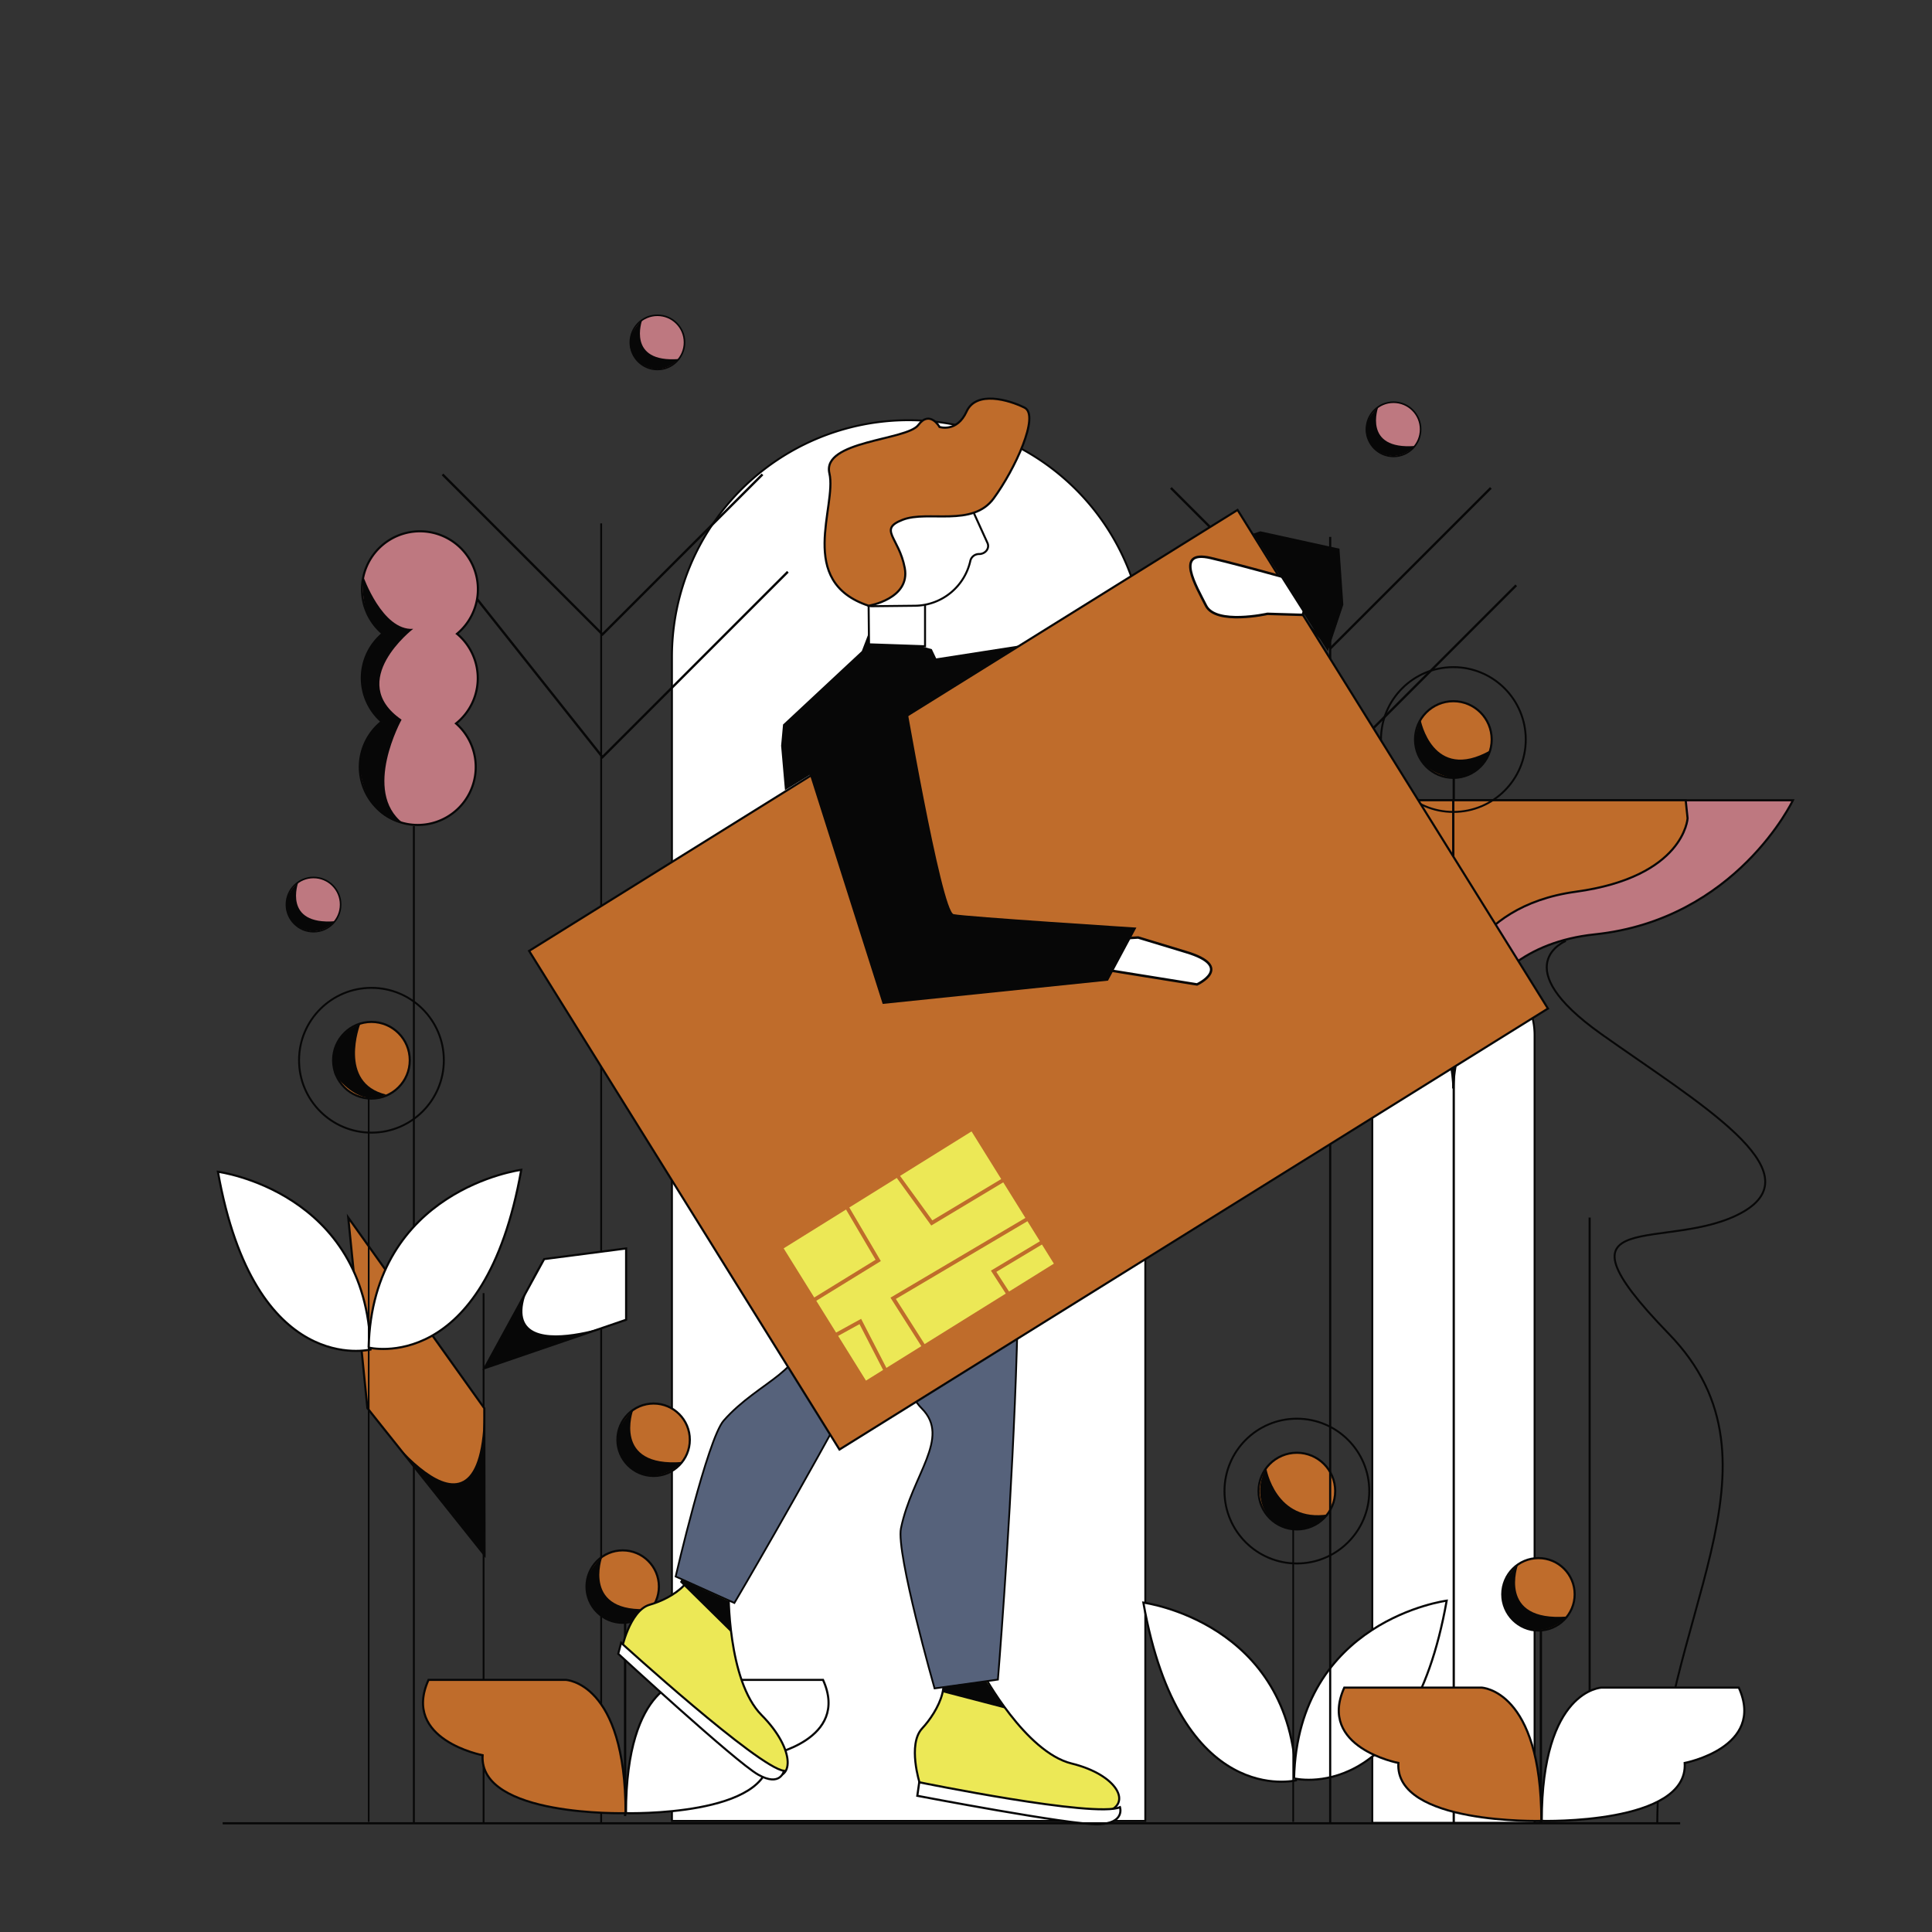 <svg id="Capa_1" data-name="Capa 1" xmlns="http://www.w3.org/2000/svg" viewBox="0 0 1000 1000"><rect x="0" y="0" width="1000" height="1000" fill="#333333" stroke="none"/><title>Mesa de trabajo 20</title><path d="M470.3,217.5h0A122.5,122.5,0,0,1,592.8,340V942.5a0,0,0,0,1,0,0h-245a0,0,0,0,1,0,0V340A122.5,122.5,0,0,1,470.3,217.5Z" fill="#fff" stroke="#070707" stroke-miterlimit="10"/><polygon points="518.3 412 521.3 557 415.3 534 437.48 389.86 406.3 409 404.3 386 405.3 375 446.08 336.97 449.79 327.27 482.3 336 484.57 340.79 527.51 334.11 491.89 356.25 518.3 412" fill="#070707"/><line x1="311.16" y1="270.9" x2="311.16" y2="944" fill="none" stroke="#070707" stroke-miterlimit="10" stroke-width="0.96"/><polyline points="236.69 297.18 311.85 391.89 407.79 295.95" fill="none" stroke="#070707" stroke-miterlimit="10" stroke-width="1.22"/><polyline points="229.04 245.55 311.85 328.37 394.67 245.55" fill="none" stroke="#070707" stroke-miterlimit="10" stroke-width="1.22"/><path d="M810.51,487s-31.71,12.7,18.29,48.21,111,71,73,92.31-104-5.07-38,62.89-6,149.12-6,253.61" fill="none" stroke="#070707" stroke-miterlimit="10" stroke-width="1.01"/><path d="M236.05,374.47a28.81,28.81,0,0,1,2.43,2.39,30,30,0,1,1-42.39-2.09c.48-.44,1-.85,1.47-1.25a1.58,1.58,0,0,1-.15-.12,29.95,29.95,0,0,1,.64-45.46c-.22-.17-.43-.35-.64-.54a30,30,0,1,1,39.14.66c.22.17.43.35.64.54a30,30,0,0,1-1.14,45.87Z" fill="#be7880" stroke="#070707" stroke-miterlimit="10" stroke-width="1.1"/><line x1="214.21" y1="427.63" x2="214.21" y2="944" fill="none" stroke="#070707" stroke-miterlimit="10" stroke-width="0.98"/><path d="M747.07,499h10.46a36.77,36.77,0,0,1,36.77,36.77V943.5a0,0,0,0,1,0,0h-84a0,0,0,0,1,0,0V535.77A36.77,36.77,0,0,1,747.07,499Z" fill="#fff" stroke="#070707" stroke-miterlimit="10" stroke-width="1.01"/><line x1="752.46" y1="382.78" x2="752.46" y2="944" fill="none" stroke="#070707" stroke-miterlimit="10" stroke-width="1.17"/><line x1="822.79" y1="630.2" x2="822.79" y2="940.55" fill="none" stroke="#070707" stroke-miterlimit="10" stroke-width="1.1"/><line x1="250.3" y1="944" x2="250.3" y2="669.33" fill="none" stroke="#070707" stroke-miterlimit="10" stroke-width="0.95"/><polygon points="180.25 630.21 250.67 728.91 250.79 804.89 190.17 728.85 180.25 630.21" fill="#bf6c2b" stroke="#070707" stroke-miterlimit="10" stroke-width="1.1"/><polygon points="250.79 708.18 281.65 651.7 324.08 646.19 324.08 683.11 250.79 708.18" fill="#fff" stroke="#070707" stroke-miterlimit="10" stroke-width="1.1"/><path d="M752.26,414.23H576.47s29.2,61.68,102.49,69.39,73.3,79.72,73.3,79.72Z" fill="#be7880" stroke="#070707" stroke-miterlimit="10" stroke-width="1.1"/><path d="M631,423.56s1.65,30.3,57.86,38,63.38,51.64,63.38,51.64v-99l-120.26,0Z" fill="#bf6c2b" stroke="#070707" stroke-miterlimit="10" stroke-width="1.1"/><path d="M752.26,414.23H928s-29.2,61.68-102.49,69.39-73.29,79.72-73.29,79.72Z" fill="#be7880" stroke="#070707" stroke-miterlimit="10" stroke-width="1.1"/><path d="M873.49,423.56s-1.65,30.3-57.86,38-63.37,51.64-63.37,51.64v-99l120.25,0Z" fill="#bf6c2b" stroke="#070707" stroke-miterlimit="10" stroke-width="1.1"/><circle cx="752.26" cy="382.78" r="19.84" fill="#bf6c2b" stroke="#070707" stroke-miterlimit="10" stroke-width="1.1"/><circle cx="752.26" cy="382.78" r="37.47" fill="none" stroke="#070707" stroke-miterlimit="10"/><path d="M190.2,728.89s59.88,87.46,60.31,0l.43,75.83Z" fill="#070707"/><path d="M281.53,651.35c.23-.37-30.59,56.86-30.59,56.86l73.24-25S241,715.11,281.53,651.35Z" fill="#070707"/><path d="M718.69,497.42s31-23.32,67.14,0a94,94,0,0,0-34,60.34S744.84,513.66,718.69,497.42Z" fill="#070707"/><path d="M735.29,372.49s6.15,32.64,36,15.94c0,0-3.77,13.9-18.85,14.33C752.42,402.76,723.76,399.09,735.29,372.49Z" fill="#070707"/><path d="M188,298.24s9.85,28.26,25.85,27.26c0,0-35,27-6,47,0,0-20.5,37.13.75,53.56,0,0-18.44-1.44-22.09-27,0,0-1.66-16.56,11.34-25.56,0,0-11.64-6.86-10.32-27.43,0,0,.32-8.57,10.32-18.57C197.8,327.5,186.09,322,188,298.24Z" fill="#070707"/><circle cx="338.31" cy="745.21" r="18.74" fill="#bf6c2b" stroke="#070707" stroke-miterlimit="10" stroke-width="1.1"/><path d="M327.76,729.8s-10.95,29.72,25.33,26.92c0,0-11.63,13.55-26.88,2.79C326.21,759.51,309.67,746.6,327.76,729.8Z" fill="#070707"/><circle cx="322.31" cy="821.21" r="18.74" fill="#bf6c2b" stroke="#070707" stroke-miterlimit="10" stroke-width="1.1"/><path d="M311.76,805.8s-10.95,29.72,25.33,26.92c0,0-11.63,13.55-26.88,2.79C310.21,835.51,293.67,822.6,311.76,805.8Z" fill="#070707"/><line x1="323.56" y1="940" x2="323.56" y2="840" fill="none" stroke="#070707" stroke-miterlimit="10" stroke-width="1.2"/><path d="M221.8,869.5h71s31,1,31,69c0,0-76,2-74-30C249.8,908.5,207.8,900.5,221.8,869.5Z" fill="#bf6c2b" stroke="#070707" stroke-miterlimit="10" stroke-width="1.1"/><path d="M426,869.5H355s-31,1-31,69c0,0,76,2,74-30C398,908.5,440,900.5,426,869.5Z" fill="#fff" stroke="#070707" stroke-miterlimit="10" stroke-width="1.1"/><path d="M377.09,823.26s-.65,46.6,17.13,64.5,17.06,35.25,3.2,31.09-75.85-64.4-75.85-64.4,4.14-20.86,14.74-23.85,30.17-13.55,19.24-30Z" fill="#ece856" stroke="#070707" stroke-linejoin="bevel" stroke-width="1.08"/><path d="M321.49,850.32s71,64.63,84.28,66.23c0,0-1.71,8.59-13.35,2S320,856,320,856Z" fill="#fff" stroke="#070707" stroke-miterlimit="10" stroke-width="1.07"/><path d="M517,553.5c-1.85,47.22-136.88,276.19-136.88,276.19L349.72,816s16.46-71.12,24.85-80.69c18.33-20.88,44.93-26.35,39.15-47.66-5.27-19.41,1.32-56.47,1.72-65.16,0,0-26.49-81.55,47.13-137.87Z" fill="#56627b" stroke="#070707" stroke-miterlimit="10" stroke-width="0.93"/><polygon points="352.7 817.53 377.21 828.76 378.11 844.61 351.98 818.86 352.7 817.53" fill="#070707"/><path d="M508.89,866.43s21.85,40.49,45.78,46.36,31.65,21.22,17.71,25.06-96.31-14.77-96.31-14.77-6.46-20.19,1.23-28.45,19.46-27.85,2.13-36.18Z" fill="#ece856" stroke="#070707" stroke-linejoin="bevel" stroke-width="1.08"/><path d="M475.8,922.5s91,18.64,103.9,12.9c0,0,2.81,8.32-11.16,8.84S474.8,929.5,474.8,929.5Z" fill="#fff" stroke="#070707" stroke-miterlimit="10" stroke-width="1.1"/><path d="M518.21,552.35c21.12,41.66-1.69,317-1.69,317l-32.79,4.56s-20-70.09-17.4-82.83c5.73-27.82,26-46.81,10.78-62.06-13.87-13.88-27.47-68.79-31.31-76.49,0,0-46-32-24.26-124.59Z" fill="#56627b" stroke="#070707" stroke-miterlimit="10" stroke-width="0.93"/><polygon points="488.3 873 510.3 870 520.04 884.27 488.3 876 488.3 873" fill="#070707"/><polygon points="449.6 313.53 449.8 333.5 478.8 334.5 478.8 310.5 450.8 310.5 449.6 313.53" fill="#fff" stroke="#070707" stroke-miterlimit="10" stroke-width="1.04"/><path d="M502.7,255.08l.07,6.84a3.66,3.66,0,0,0,.34,1.52l8,17.59c1.24,2.72-1,5.7-4.29,5.74h0a4.6,4.6,0,0,0-4.54,3.37,29.72,29.72,0,0,1-28.5,23.39l-22.22.24a4.44,4.44,0,0,1-4.72-4.12l-.58-54a4.44,4.44,0,0,1,4.63-4.23L498,251A4.45,4.45,0,0,1,502.7,255.08Z" fill="#fff" stroke="#070707" stroke-miterlimit="10" stroke-width="1.04"/><path d="M115.25,943.73H869.66" fill="none" stroke="#070707" stroke-miterlimit="10" stroke-width="1.1"/><path d="M112.8,606.5s77,10,79,92C191.8,698.5,131.8,713.5,112.8,606.5Z" fill="#fff" stroke="#070707" stroke-miterlimit="10" stroke-width="1.1"/><path d="M190.8,697.5s60,15,79-92c0,0-77,10-79,92" fill="#fff" stroke="#070707" stroke-miterlimit="10" stroke-width="1.1"/><line x1="190.84" y1="548.78" x2="190.84" y2="943" fill="none" stroke="#070707" stroke-miterlimit="10" stroke-width="0.86"/><circle cx="192.26" cy="548.78" r="19.84" fill="#bf6c2b" stroke="#070707" stroke-miterlimit="10" stroke-width="1.1"/><circle cx="192.26" cy="548.78" r="37.47" fill="none" stroke="#070707" stroke-miterlimit="10"/><path d="M591.8,829.5s77,10,79,92C670.8,921.5,610.8,936.5,591.8,829.5Z" fill="#fff" stroke="#070707" stroke-miterlimit="10" stroke-width="1.1"/><path d="M669.8,920.5s60,15,79-92c0,0-77,10-79,92" fill="#fff" stroke="#070707" stroke-miterlimit="10" stroke-width="1.1"/><line x1="669.36" y1="772.78" x2="669.36" y2="943" fill="none" stroke="#070707" stroke-miterlimit="10" stroke-width="0.86"/><circle cx="671.26" cy="771.78" r="19.84" fill="#bf6c2b" stroke="#070707" stroke-miterlimit="10" stroke-width="1.1"/><circle cx="671.26" cy="771.78" r="37.47" fill="none" stroke="#070707" stroke-miterlimit="10"/><path d="M186.46,530.05S174.8,560.5,199.8,566.5c0,0-12.07,8.32-26.54-10.34C173.26,556.16,167.12,537.59,186.46,530.05Z" fill="#070707"/><line x1="688.5" y1="277.9" x2="688.5" y2="944" fill="none" stroke="#070707" stroke-miterlimit="10" stroke-width="1.11"/><polyline points="613.69 304.18 688.85 398.89 784.79 302.95" fill="none" stroke="#070707" stroke-miterlimit="10" stroke-width="1.22"/><polyline points="606.04 252.55 688.85 335.37 771.67 252.55" fill="none" stroke="#070707" stroke-miterlimit="10" stroke-width="1.22"/><circle cx="796.31" cy="825.21" r="18.74" fill="#bf6c2b" stroke="#070707" stroke-miterlimit="10" stroke-width="1.1"/><path d="M785.76,809.8s-11,29.72,25.33,26.92c0,0-11.63,13.55-26.88,2.79C784.21,839.51,767.67,826.6,785.76,809.8Z" fill="#070707"/><line x1="797.56" y1="944" x2="797.56" y2="844" fill="none" stroke="#070707" stroke-miterlimit="10" stroke-width="1.2"/><path d="M695.8,873.5h71s31,1,31,69c0,0-76,2-74-30C723.8,912.5,681.8,904.5,695.8,873.5Z" fill="#bf6c2b" stroke="#070707" stroke-miterlimit="10" stroke-width="1.1"/><path d="M900,873.5H829s-31,1-31,69c0,0,76,2,74-30C872,912.5,914,904.5,900,873.5Z" fill="#fff" stroke="#070707" stroke-miterlimit="10" stroke-width="1.1"/><circle cx="379.28" cy="575.21" r="14.03" fill="#be7880" stroke="#070707" stroke-miterlimit="10" stroke-width="0.83"/><path d="M371.38,563.67s-8.2,22.26,19,20.16c0,0-8.71,10.14-20.12,2.09C370.22,585.92,357.83,576.25,371.38,563.67Z" fill="#070707"/><circle cx="162.28" cy="468.21" r="14.03" fill="#be7880" stroke="#070707" stroke-miterlimit="10" stroke-width="0.83"/><path d="M154.38,456.67s-8.2,22.26,19,20.16c0,0-8.71,10.14-20.12,2.09C153.22,478.92,140.83,469.25,154.38,456.67Z" fill="#070707"/><rect x="321.56" y="355.16" width="431.93" height="304" transform="translate(-186.81 360.59) rotate(-31.9)" fill="#bf6c2b" stroke="#070707" stroke-miterlimit="10" stroke-width="1.1"/><rect x="418.25" y="609.85" width="114.55" height="80.63" transform="translate(-271.73 349.42) rotate(-31.9)" fill="#ece856"/><polyline points="453.3 593 482.3 633 537.3 600" fill="none" stroke="#bf6c2b" stroke-miterlimit="10" stroke-width="2"/><polyline points="411.3 679 454.56 652.39 421.46 596.11" fill="none" stroke="#bf6c2b" stroke-miterlimit="10" stroke-width="2"/><polyline points="483.3 705 462.3 672 550.3 620" fill="none" stroke="#bf6c2b" stroke-miterlimit="10" stroke-width="2"/><polyline points="525.3 675 514.3 658 549.3 637" fill="none" stroke="#bf6c2b" stroke-miterlimit="10" stroke-width="2"/><polyline points="425.3 695 445.3 684 462.3 717" fill="none" stroke="#bf6c2b" stroke-miterlimit="10" stroke-width="2"/><path d="M656,317.72s-26.65,5.95-31.78-4.23-16.53-29.09,2.4-24.68,52.68,14.13,52.68,14.13l-5,15.32Z" fill="#fff" stroke="#070707" stroke-miterlimit="10" stroke-width="1.28"/><polygon points="652.3 275 693.3 284 695.3 313 687.29 337.06 648.68 276.24 652.3 275" fill="#070707"/><path d="M560.76,500.08l58.81,9.46s19.87-9.14-5.78-16.8l-24.67-7.48-24.31,1.44Z" fill="#fff" stroke="#070707" stroke-miterlimit="10" stroke-width="1.28"/><path d="M467.32,354.54s19.94,117.33,26.27,118.63,94.61,6.95,94.61,6.95l-14.7,27.46L456.88,519.63,412.84,381" fill="#070707"/><path d="M449.6,313.53S471.3,310,468.3,294s-14-20-1-25,36,4,47-11,24-43,16-47-25-9-30,2-14,8-14,8-5-9-11-1-50,8-46,25S411.9,301.06,449.6,313.53Z" fill="#bf6c2b" stroke="#070707" stroke-miterlimit="10" stroke-width="1.1"/><circle cx="340.28" cy="177.21" r="14.03" fill="#be7880" stroke="#070707" stroke-miterlimit="10" stroke-width="0.83"/><path d="M332.38,165.67s-8.2,22.26,19,20.16c0,0-8.71,10.14-20.12,2.09C331.22,187.92,318.83,178.25,332.38,165.67Z" fill="#070707"/><circle cx="721.28" cy="222.21" r="14.03" fill="#be7880" stroke="#070707" stroke-miterlimit="10" stroke-width="0.83"/><path d="M713.38,210.67s-8.2,22.26,19,20.16c0,0-8.71,10.14-20.12,2.09C712.22,232.92,699.83,223.25,713.38,210.67Z" fill="#070707"/><path d="M655.46,760.05s4.76,28.1,32,23.77c0,0-8.89,10.87-22.3,6.77S649.11,769.61,655.46,760.05Z" fill="#070707"/></svg>